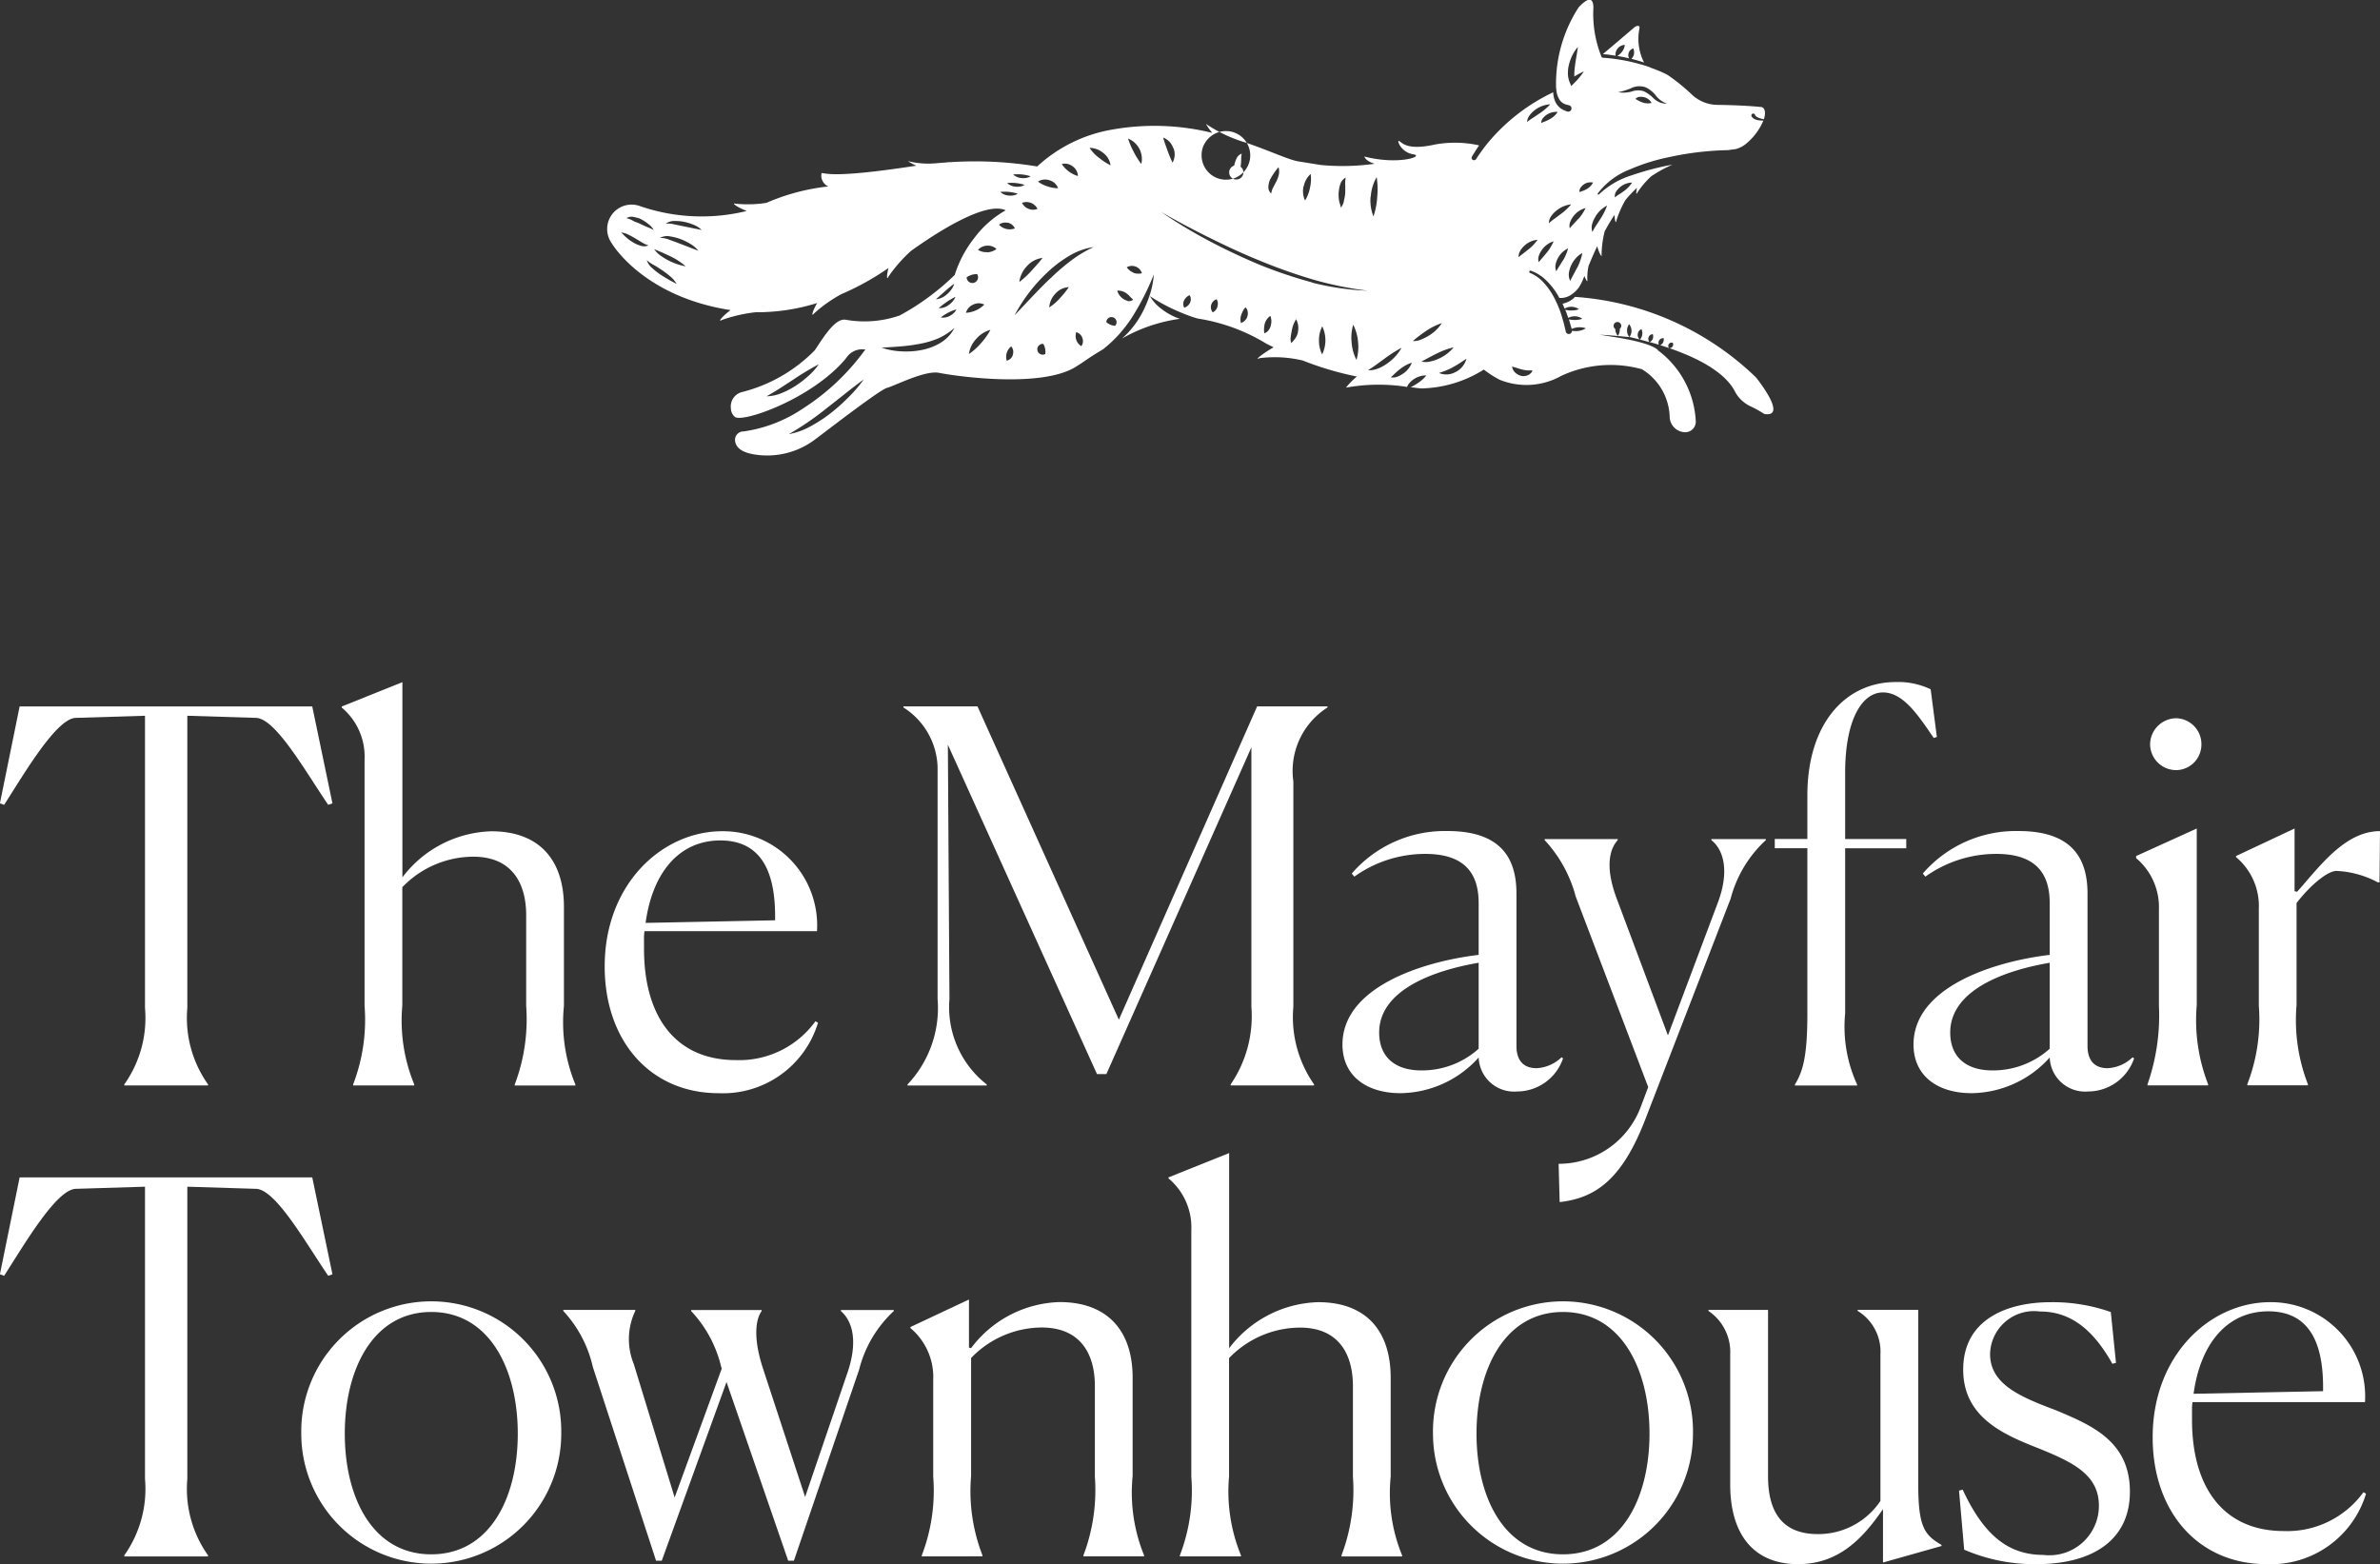 <svg xmlns="http://www.w3.org/2000/svg" width="112.438" height="73.901" viewBox="0 0 112.438 73.901">
  <rect x="0" y="0" width="112.438" height="73.901" fill="#333333" stroke="none"/>
  <defs>
    <style>
      .cls-1 {
        fill: #fff;
      }
    </style>
  </defs>
  <g id="MAYFAIR_TOWNHOUSE_LOGO_WHITE" transform="translate(-385.06 -258.673)">
    <g id="Group_90" data-name="Group 90" transform="translate(385.06 290.897)">
      <path id="Path_102" data-name="Path 102" class="cls-1" d="M390.931,406.419v-.049a5.437,5.437,0,0,0,.979-3.619v-13.8l-3.254.1c-.9,0-2.373,2.5-3.4,4.11l-.2-.072.931-4.576h13.825l.954,4.576-.2.072c-1.1-1.617-2.5-4.11-3.427-4.11l-3.229-.1v13.8a5.433,5.433,0,0,0,.979,3.619v.049Z" transform="translate(-385.06 -387.358)"/>
      <path id="Path_103" data-name="Path 103" class="cls-1" d="M448.4,403.057a8.517,8.517,0,0,0,.54-3.717V387.7a3.013,3.013,0,0,0-1.077-2.447V385.2l2.864-1.149v9.223a5.457,5.457,0,0,1,4.208-2.177c2.252,0,3.424,1.344,3.424,3.573v4.673a7.74,7.74,0,0,0,.54,3.717v.049h-2.864v-.049a8.707,8.707,0,0,0,.54-3.717V395.06c0-1.493-.661-2.763-2.5-2.763a4.676,4.676,0,0,0-3.352,1.442v5.6a7.932,7.932,0,0,0,.563,3.717v.049H448.4v-.049Z" transform="translate(-431.717 -384.045)"/>
      <path id="Path_104" data-name="Path 104" class="cls-1" d="M501.573,423.827c-3.229,0-5.383-2.47-5.383-5.992,0-3.892,2.717-6.385,5.552-6.385a4.448,4.448,0,0,1,4.478,4.722h-8.149a2.365,2.365,0,0,0-.023.416v.416c0,3.3,1.565,5.259,4.331,5.259a4.442,4.442,0,0,0,3.768-1.835l.121.072A4.691,4.691,0,0,1,501.573,423.827Zm-3.45-8.046,6.118-.123v-.2c0-2.447-.9-3.573-2.594-3.573C499.689,411.89,498.442,413.429,498.123,415.781Z" transform="translate(-467.623 -404.401)"/>
      <path id="Path_105" data-name="Path 105" class="cls-1" d="M551.285,406.37a5.254,5.254,0,0,0,1.419-4.036V391.374a3.455,3.455,0,0,0-1.614-2.815v-.049h3.5l6.678,14.8,6.532-14.8h3.326v.049a3.552,3.552,0,0,0-1.614,3.5V402.7a5.533,5.533,0,0,0,.979,3.668v.049H566.55v-.049a5.709,5.709,0,0,0,.979-3.668V390.443l-6.851,15.439h-.442L553.19,390.32l.075,12.015a4.635,4.635,0,0,0,1.761,4.036v.049h-3.743v-.049Z" transform="translate(-508.41 -387.358)"/>
      <path id="Path_106" data-name="Path 106" class="cls-1" d="M638.214,422.126a5.028,5.028,0,0,1-3.694,1.686c-1.591,0-2.74-.807-2.74-2.3,0-2.694,3.743-3.915,6.434-4.234v-2.447c0-1.3-.563-2.324-2.522-2.324a5.755,5.755,0,0,0-3.352,1.075l-.121-.147a5.813,5.813,0,0,1,4.527-2.008c2.643,0,3.254,1.419,3.254,2.961v7.193c0,.612.267,1.051.954,1.051a1.839,1.839,0,0,0,1.175-.514l.072.049a2.3,2.3,0,0,1-2.177,1.565A1.673,1.673,0,0,1,638.214,422.126Zm0-.414v-4.062c-2.275.391-4.7,1.344-4.7,3.3,0,1.051.638,1.787,2.005,1.787A4,4,0,0,0,638.214,421.712Z" transform="translate(-568.358 -404.387)"/>
      <path id="Path_107" data-name="Path 107" class="cls-1" d="M673.49,425.5l.342-.907-3.424-9a6.274,6.274,0,0,0-1.468-2.668v-.049h3.45v.049c-.416.465-.589,1.344-.026,2.815l2.4,6.411,2.373-6.313c.514-1.393.293-2.422-.319-2.912v-.049h2.571v.049a5.734,5.734,0,0,0-1.663,2.766l-4.039,10.447c-1.1,2.835-2.349,3.694-4.038,3.889l-.049-1.81A4.132,4.132,0,0,0,673.49,425.5Z" transform="translate(-595.966 -405.456)"/>
      <path id="Path_108" data-name="Path 108" class="cls-1" d="M712.77,399.69v-7.807h-1.54v-.44h1.54v-2.056c0-3.352,1.763-5.357,4.185-5.357a3.56,3.56,0,0,1,1.64.342l.293,2.252-.147.049c-.735-1.074-1.442-2.152-2.4-2.152-.979,0-1.786,1.272-1.786,3.794v3.131h2.887v.44h-2.887v7.807a6.547,6.547,0,0,0,.563,3.35v.049h-2.936v-.049C712.6,402.382,712.77,401.551,712.77,399.69Z" transform="translate(-627.385 -384.03)"/>
      <path id="Path_109" data-name="Path 109" class="cls-1" d="M743.164,422.126a5.028,5.028,0,0,1-3.694,1.686c-1.591,0-2.74-.807-2.74-2.3,0-2.694,3.743-3.915,6.434-4.234v-2.447c0-1.3-.563-2.324-2.522-2.324a5.755,5.755,0,0,0-3.352,1.075l-.121-.147a5.812,5.812,0,0,1,4.527-2.008c2.643,0,3.254,1.419,3.254,2.961v7.193c0,.612.267,1.051.954,1.051a1.839,1.839,0,0,0,1.175-.514l.072.049a2.3,2.3,0,0,1-2.177,1.565A1.673,1.673,0,0,1,743.164,422.126Zm0-.414v-4.062c-2.275.391-4.7,1.344-4.7,3.3,0,1.051.637,1.787,2.005,1.787A4,4,0,0,0,743.164,421.712Z" transform="translate(-646.33 -404.387)"/>
      <path id="Path_110" data-name="Path 110" class="cls-1" d="M778.717,404.27v-4.55a3.026,3.026,0,0,0-1.077-2.422v-.1l2.864-1.3v8.344a8.363,8.363,0,0,0,.537,3.743v.049h-2.864v-.049A9.843,9.843,0,0,0,778.717,404.27Zm.807-11.131a1.229,1.229,0,0,1-1.224-1.226,1.245,1.245,0,0,1,1.224-1.224,1.221,1.221,0,0,1,1.2,1.224A1.207,1.207,0,0,1,779.524,393.14Z" transform="translate(-676.723 -388.978)"/>
      <path id="Path_111" data-name="Path 111" class="cls-1" d="M797.077,419.33v-4.576A3.017,3.017,0,0,0,796,412.307v-.049l2.766-1.3v2.961l.121.026c1.051-1.175,2.252-2.864,3.915-2.864l-.023,2.421H802.7a4.539,4.539,0,0,0-1.956-.54c-.416,0-1.224.661-1.884,1.517v4.82a8.363,8.363,0,0,0,.537,3.743v.049h-2.864v-.049A8.49,8.49,0,0,0,797.077,419.33Z" transform="translate(-690.364 -404.037)"/>
      <path id="Path_112" data-name="Path 112" class="cls-1" d="M390.931,492.979v-.049a5.437,5.437,0,0,0,.979-3.619v-13.8l-3.254.1c-.9,0-2.373,2.5-3.4,4.11l-.2-.072.931-4.576h13.825l.954,4.576-.2.072c-1.1-1.617-2.5-4.11-3.427-4.11l-3.229-.1v13.8a5.433,5.433,0,0,0,.979,3.619v.049Z" transform="translate(-385.06 -451.667)"/>
      <path id="Path_113" data-name="Path 113" class="cls-1" d="M440.43,504.216a6.142,6.142,0,1,1,12.282,0,6.141,6.141,0,1,1-12.282,0Zm10.228,0c0-3.059-1.344-5.75-4.087-5.75s-4.085,2.691-4.085,5.75c0,3.031,1.321,5.7,4.085,5.7S450.658,507.249,450.658,504.216Z" transform="translate(-426.197 -468.703)"/>
      <path id="Path_114" data-name="Path 114" class="cls-1" d="M488.58,499.479v-.049h3.4v.049a3.108,3.108,0,0,0-.072,2.5l1.933,6.313,2.226-6.092-.026-.072a5.8,5.8,0,0,0-1.419-2.643v-.049h3.329v.049c-.27.368-.416,1.224.049,2.668l2.005,6.115,1.959-5.75c.563-1.565.293-2.545-.27-3.033v-.049h2.5v.049a5.646,5.646,0,0,0-1.637,2.766l-3.082,9.028h-.27l-2.913-8.442-3.059,8.442h-.27l-2.987-9.154A5.751,5.751,0,0,0,488.58,499.479Z" transform="translate(-461.969 -469.765)"/>
      <path id="Path_115" data-name="Path 115" class="cls-1" d="M552.917,509.666v-.049a8.515,8.515,0,0,0,.54-3.717v-4.576a3.016,3.016,0,0,0-1.077-2.447v-.049l2.766-1.3V499.8l.1.026a5.409,5.409,0,0,1,4.182-2.177c2.252,0,3.45,1.344,3.45,3.573v4.648a7.852,7.852,0,0,0,.54,3.743v.049h-2.864v-.049a8.707,8.707,0,0,0,.54-3.717v-4.283c0-1.494-.661-2.763-2.522-2.763a4.663,4.663,0,0,0-3.326,1.442v5.578a8.364,8.364,0,0,0,.537,3.743v.049Z" transform="translate(-509.369 -468.354)"/>
      <path id="Path_116" data-name="Path 116" class="cls-1" d="M600.347,489.607a8.518,8.518,0,0,0,.54-3.717V474.245a3.013,3.013,0,0,0-1.077-2.447v-.049l2.864-1.149v9.223a5.457,5.457,0,0,1,4.208-2.177c2.252,0,3.424,1.344,3.424,3.573v4.673a7.742,7.742,0,0,0,.54,3.717v.049h-2.864v-.049a8.708,8.708,0,0,0,.54-3.717V481.61c0-1.493-.661-2.763-2.5-2.763a4.676,4.676,0,0,0-3.352,1.442v5.6a7.934,7.934,0,0,0,.563,3.717v.049h-2.889Z" transform="translate(-544.606 -448.346)"/>
      <path id="Path_117" data-name="Path 117" class="cls-1" d="M648.42,504.216a6.142,6.142,0,1,1,12.282,0,6.141,6.141,0,1,1-12.282,0Zm10.228,0c0-3.059-1.344-5.75-4.087-5.75s-4.085,2.691-4.085,5.75c0,3.031,1.321,5.7,4.085,5.7S658.648,507.249,658.648,504.216Z" transform="translate(-580.721 -468.703)"/>
      <path id="Path_118" data-name="Path 118" class="cls-1" d="M703.274,511.442c-2.129,0-3.206-1.442-3.206-3.766v-6.144a2.343,2.343,0,0,0-1.028-2.054v-.049h2.815v7.853c0,1.835.784,2.74,2.349,2.74a3.531,3.531,0,0,0,2.961-1.566v-6.925a2.252,2.252,0,0,0-1.077-2.054v-.049h2.864v8.27c0,2.031.319,2.375,1.1,2.838v.049l-2.766.781v-2.522C706.382,510.147,705.256,511.442,703.274,511.442Z" transform="translate(-618.328 -469.765)"/>
      <path id="Path_119" data-name="Path 119" class="cls-1" d="M752.334,500.92c-1.077-1.933-2.252-2.47-3.427-2.47a2.075,2.075,0,0,0-2.349,2.008c0,1.442,1.445,2.031,3.131,2.666,1.689.71,3.475,1.468,3.475,3.84,0,2.252-1.712,3.424-4.429,3.424a8.41,8.41,0,0,1-3.4-.684l-.244-2.789.172-.049c1,2.154,2.154,3.085,3.817,3.085a2.337,2.337,0,0,0,2.619-2.324c0-1.468-1.224-2.054-2.864-2.717-1.614-.638-3.547-1.442-3.547-3.717,0-2.375,2.08-3.182,4.136-3.182a8.249,8.249,0,0,1,2.838.465l.244,2.4Z" transform="translate(-652.541 -468.71)"/>
      <path id="Path_120" data-name="Path 120" class="cls-1" d="M786.063,510.387c-3.229,0-5.383-2.47-5.383-5.992,0-3.892,2.717-6.385,5.553-6.385a4.448,4.448,0,0,1,4.478,4.722h-8.149a2.358,2.358,0,0,0-.023.416v.416c0,3.3,1.566,5.259,4.331,5.259a4.443,4.443,0,0,0,3.768-1.835l.121.072A4.691,4.691,0,0,1,786.063,510.387Zm-3.45-8.049,6.118-.123v-.2c0-2.447-.9-3.573-2.594-3.573C784.179,498.45,782.932,499.989,782.613,502.339Z" transform="translate(-678.982 -468.71)"/>
    </g>
    <g id="Group_91" data-name="Group 91" transform="translate(413.73 258.673)">
      <path id="Path_121" data-name="Path 121" class="cls-1" d="M679.66,264.759c.2.015.406.044.6.075a.294.294,0,0,1,0-.157.459.459,0,0,1,.087-.177.451.451,0,0,1,.344-.177.655.655,0,0,1-.144.339.827.827,0,0,1-.116.116l-.09.069c.185.031.37.067.553.111a.368.368,0,0,1-.031-.077.343.343,0,0,1,.005-.162.335.335,0,0,1,.221-.231.456.456,0,0,1,.028.3.4.4,0,0,1-.054.116c-.015.026-.036.051-.057.08.159.039.316.082.473.131.041.013.08.028.121.041a2.464,2.464,0,0,1-.213-1.632c.008-.134-.105-.113-.221-.051q-.817.7-1.514,1.288Z" transform="translate(-632.6 -262.202)"/>
      <path id="Path_122" data-name="Path 122" class="cls-1" d="M550.873,276.5a13.638,13.638,0,0,0-8.547-3.8c-.031.028-.057.062-.09.087a1.152,1.152,0,0,1-.5.234c.036.077.069.157.1.234a.62.62,0,0,1,.126-.059.637.637,0,0,1,.375,0,.455.455,0,0,1,.175.09.909.909,0,0,1-.185.044,1.361,1.361,0,0,1-.175.013,1.334,1.334,0,0,1-.175-.013c-.036-.005-.075-.013-.113-.021.013.033.028.064.044.1l.1.285a.683.683,0,0,1,.111-.049.636.636,0,0,1,.375,0,.455.455,0,0,1,.175.09.916.916,0,0,1-.185.044,1.364,1.364,0,0,1-.175.013,1.329,1.329,0,0,1-.175-.013c-.033-.005-.067-.01-.1-.018l.023.062.113.391c.028-.013.056-.023.085-.033a.941.941,0,0,1,.188-.041.962.962,0,0,1,.193,0,.7.7,0,0,1,.2.044.624.624,0,0,1-.182.087.944.944,0,0,1-.188.041.965.965,0,0,1-.193,0c-.028,0-.059-.008-.087-.013a.151.151,0,0,1-.3.028s0-.005,0-.008l0-.008-.1-.409-.118-.4a5.207,5.207,0,0,0-.329-.769,3.243,3.243,0,0,0-.473-.684,1.82,1.82,0,0,0-.655-.478l-.008,0a.057.057,0,0,1,.039-.108,1.958,1.958,0,0,1,.745.478,3.4,3.4,0,0,1,.537.691c.023.039.041.08.064.118h.026a.859.859,0,0,0,.5-.131,1.446,1.446,0,0,0,.378-.342,2.474,2.474,0,0,0,.177-.316c.015-.031.028-.062.041-.1s.031-.069.046-.108c.005-.015.01-.026.015-.041.08.208.159.319.139.185a2.566,2.566,0,0,1,.059-.666c.134-.324.267-.635.406-.925.09.332.236.578.208.4a4.755,4.755,0,0,1,.144-1.1c.149-.278.306-.54.465-.781.013.265.067.437.085.288a4.615,4.615,0,0,1,.437-.995,6.084,6.084,0,0,1,.542-.573c-.049.219-.044.36.013.234a4.123,4.123,0,0,1,.656-.774,6.017,6.017,0,0,1,1.008-.553l-.123.023a13.068,13.068,0,0,0-1.781.473,3.94,3.94,0,0,0-1.571.91.034.034,0,0,1-.049,0,.035.035,0,0,1-.005-.046,3.465,3.465,0,0,1,1.517-1.136,9.269,9.269,0,0,1,1.812-.571,14.4,14.4,0,0,1,1.869-.288c.319-.028.638-.044.956-.051.116-.015.226-.033.347-.046a1.244,1.244,0,0,0,.509-.26,2.861,2.861,0,0,0,.812-1.09,1.6,1.6,0,0,1-.221-.013.7.7,0,0,1-.17-.046.333.333,0,0,1-.159-.131l-.005-.008a.088.088,0,0,1,.152-.09.155.155,0,0,1,.01.021c.015.057.108.116.2.147a1.234,1.234,0,0,0,.218.054c.105-.332.039-.558-.136-.576-.542-.054-1.288-.09-2.056-.1a1.78,1.78,0,0,1-1.2-.476,9.254,9.254,0,0,0-1.149-.933,4.284,4.284,0,0,0-.4-.19c-.1-.041-.193-.077-.291-.116h0a.8.8,0,0,1-.144-.057c-.139-.051-.283-.1-.424-.136a8.444,8.444,0,0,0-1.8-.319h-.005a.084.084,0,0,1-.08-.09s0,0,0-.005l-.005.005a5.418,5.418,0,0,1-.365-2.283c-.01-.645-.427-.3-.694-.013a6.621,6.621,0,0,0-1.069,3.815l.008.015v.008a1.076,1.076,0,0,0,.157.535.529.529,0,0,0,.183.172.765.765,0,0,0,.242.08l.018.005a.152.152,0,0,1-.069.3l-.015-.005a1.045,1.045,0,0,1-.321-.159.829.829,0,0,1-.229-.28,1.175,1.175,0,0,1-.11-.468,9.036,9.036,0,0,0-3.082,2.385c-.2.244-.383.5-.563.774a.115.115,0,0,1-.157.033.112.112,0,0,1-.036-.152v0c.105-.18.219-.357.337-.532a5.307,5.307,0,0,0-2.082-.041c-1.3.293-1.55-.077-1.691-.162s.075.535.65.622-.679.527-2.3.108c0,0,.046.211.488.342a10.812,10.812,0,0,1-2.535.059c-.47-.072-.838-.136-1.049-.167-.45-.067-1.3-.476-2.452-.874a.011.011,0,0,0,.008,0,6.837,6.837,0,0,1-1.941-.9,2.6,2.6,0,0,0,.3.424,11.392,11.392,0,0,0-4.756-.152,6.942,6.942,0,0,0-3.517,1.738,18.051,18.051,0,0,0-4.154-.2l.008-.008-.175.021c-.141.01-.283.021-.427.033a3.966,3.966,0,0,1-1.362-.1,2.819,2.819,0,0,0,.4.219c-.057.008-.111.013-.164.023-3.458.524-4.01.365-4.311.321a.559.559,0,0,0,.316.635,10.028,10.028,0,0,0-2.925.776,5.749,5.749,0,0,1-1.442.041c-.252-.064.059.167.514.342a8.931,8.931,0,0,1-5.059-.236,1.153,1.153,0,0,0-1.334,1.738s1.452,2.535,5.63,3.182c-.393.288-.632.594-.406.465a6.991,6.991,0,0,1,1.594-.365,9.512,9.512,0,0,0,2.9-.434c-.213.375-.3.681-.147.494a6.584,6.584,0,0,1,1.293-.915,12.481,12.481,0,0,0,2.224-1.234c-.09.36-.09.6,0,.406a6.925,6.925,0,0,1,1.064-1.213c1.1-.789,3.491-2.365,4.468-1.923v.008a4.757,4.757,0,0,0-1.488,1.319,5.413,5.413,0,0,0-.913,1.73,11.683,11.683,0,0,1-2.6,1.915,5.082,5.082,0,0,1-2.563.2c-.47-.064-.967.712-1.442,1.437a7.3,7.3,0,0,1-3.434,1.979.7.7,0,0,0-.535.779.531.531,0,0,0,.2.406c.442.252,3.617-.877,5.187-2.717.033-.039.062-.08.092-.118a.882.882,0,0,1,.877-.352c-.041.046-.075.087-.093.111a10.745,10.745,0,0,1-2.833,2.653,6.691,6.691,0,0,1-2.825,1.1.4.4,0,0,0-.411.4c.008.252.17.545.82.671a3.753,3.753,0,0,0,2.9-.645c.583-.432,3.121-2.4,3.46-2.483s1.8-.848,2.468-.709,4.8.751,6.457-.29c.211-.131.432-.28.658-.437q.328-.212.632-.393a6.363,6.363,0,0,0,.73-.681,6.789,6.789,0,0,0,.661-.869,12.394,12.394,0,0,0,1-1.977,4.107,4.107,0,0,1-.242,1.111,5.013,5.013,0,0,1-.5,1.028,4.127,4.127,0,0,1-.751.874l-.015.013a7.614,7.614,0,0,1,2.74-.933c-.069-.026-.139-.046-.206-.075a3.117,3.117,0,0,1-.684-.406,2.029,2.029,0,0,1-.527-.591,8.347,8.347,0,0,0,1.329.717c.226.1.46.19.7.272.075.026.149.046.224.069a8.8,8.8,0,0,1,3.247,1.188c.118.062.231.116.344.172-.514.293-.956.65-.658.512a5.72,5.72,0,0,1,2.039.113,14.764,14.764,0,0,0,2.553.756,3.379,3.379,0,0,0-.514.524,8.628,8.628,0,0,1,2.884-.033.59.59,0,0,1,.1-.167,1.031,1.031,0,0,1,.231-.206,1.008,1.008,0,0,1,.581-.17,1.764,1.764,0,0,1-.442.388c-.08.049-.157.1-.239.141l-.057.031c.051.005.1.01.146.013a3.042,3.042,0,0,0,.375.039l.064.008a.071.071,0,0,1-.015-.008,5.745,5.745,0,0,0,2.884-.889,4.875,4.875,0,0,0,.74.478,3.362,3.362,0,0,0,2.92-.182,5.538,5.538,0,0,1,3.8-.314l.049.028a2.735,2.735,0,0,1,1.272,2.272.75.75,0,0,0,.743.679h0a.5.5,0,0,0,.488-.532,4.462,4.462,0,0,0-1.774-3.329s-.134-.326-2.028-.63c-.046-.008-.09-.013-.129-.018-.2-.033-.4-.067-.617-.1.7.039,1.249.1,1.409.113a.487.487,0,0,1-.108-.3.478.478,0,0,1,.1-.308.489.489,0,0,1,.111.308.477.477,0,0,1-.1.3l.046.005c.152.036.3.072.44.108a.3.3,0,0,1,.082-.491.462.462,0,0,1,.041.262.469.469,0,0,1-.11.234c.154.039.3.08.447.118a.238.238,0,0,1-.039-.229.219.219,0,0,1,.2-.144.352.352,0,0,1,0,.216.285.285,0,0,1-.149.157c.149.041.3.082.434.126a.229.229,0,0,1,.01-.2.218.218,0,0,1,.216-.108.327.327,0,0,1-.033.216.336.336,0,0,1-.129.113c.144.044.283.09.416.134a.159.159,0,0,1-.01-.188.163.163,0,0,1,.188-.057.174.174,0,0,1-.162.252c2.062.707,2.812,1.5,3.082,2.018a1.606,1.606,0,0,0,.761.733,4.925,4.925,0,0,1,.638.357C552.43,278.42,550.873,276.5,550.873,276.5Zm-6.586-8.8a.871.871,0,0,1,.2-.211.909.909,0,0,1,.537-.19,1.526,1.526,0,0,1-.383.4c-.069.051-.139.1-.211.144a1.252,1.252,0,0,0-.216.159A.381.381,0,0,1,544.287,267.7Zm1.249-4.182a1.091,1.091,0,0,1-.172-.069c-.057-.028-.105-.062-.183-.1a.288.288,0,0,1,.213-.1.606.606,0,0,1,.216.021.551.551,0,0,1,.334.265A.743.743,0,0,1,545.536,263.521Zm-.565-.676a.9.9,0,0,1,.686-.046,1.326,1.326,0,0,1,.517.429,1.191,1.191,0,0,0,.5.347,1.035,1.035,0,0,1-.326-.054,1.144,1.144,0,0,1-.288-.177,1.675,1.675,0,0,0-.481-.355.864.864,0,0,0-.563.008,1.517,1.517,0,0,1-.653.036A3.184,3.184,0,0,0,544.971,262.844Zm-47.068,6.09.167.044a.728.728,0,0,1,.185.082,2.03,2.03,0,0,1,.3.206.881.881,0,0,1,.249.275,2.911,2.911,0,0,0-.329-.146c-.108-.049-.219-.1-.324-.149a1,1,0,0,0-.144-.062.8.8,0,0,1-.172-.072,1.124,1.124,0,0,0-.321-.131A.465.465,0,0,1,497.9,268.934Zm.27,1.347a1.411,1.411,0,0,1-.342-.152,1.9,1.9,0,0,1-.3-.216c-.1-.077-.172-.17-.265-.252a.923.923,0,0,1,.357.111c.111.051.213.113.314.17l.3.18a1.349,1.349,0,0,0,.319.149A.554.554,0,0,1,498.173,270.281Zm1.314,1.591c-.131-.072-.26-.154-.386-.237a3.128,3.128,0,0,1-.36-.285.813.813,0,0,1-.267-.383,1.907,1.907,0,0,0,.37.249c.129.075.254.157.38.242a3.729,3.729,0,0,1,.36.278,1.216,1.216,0,0,1,.3.357C499.751,272.011,499.615,271.95,499.486,271.872Zm.013-.892a2.7,2.7,0,0,1-.368-.224,1.121,1.121,0,0,1-.308-.314c.131.067.262.111.391.17s.254.116.383.177a3.122,3.122,0,0,1,.715.47A2.953,2.953,0,0,1,499.5,270.98Zm.961-.632-.452-.172c-.149-.059-.3-.113-.45-.167a1.148,1.148,0,0,0-.465-.093.715.715,0,0,1,.5-.069,2.4,2.4,0,0,1,.488.129,2.808,2.808,0,0,1,.45.221,1.378,1.378,0,0,1,.383.329C500.764,270.459,500.61,270.41,500.461,270.348Zm.18-.895-.424-.085-.419-.087a1.392,1.392,0,0,0-.427-.041.707.707,0,0,1,.44-.123,2.008,2.008,0,0,1,.45.044,2.315,2.315,0,0,1,.429.136,1.064,1.064,0,0,1,.38.249C500.926,269.5,500.782,269.484,500.641,269.453Zm5.465,6.987a4.539,4.539,0,0,1-.584.452,3.823,3.823,0,0,1-.658.347,1.931,1.931,0,0,1-.73.159c.434-.239.82-.5,1.221-.761a14.122,14.122,0,0,1,1.244-.751A2.98,2.98,0,0,1,506.106,276.44ZM508,277.448a8.764,8.764,0,0,1-.83.74,6.882,6.882,0,0,1-.933.614,3.423,3.423,0,0,1-1.051.383,13.65,13.65,0,0,0,1.8-1.236c.576-.442,1.134-.91,1.738-1.347A6.421,6.421,0,0,1,508,277.448Zm10.593-10.917a.579.579,0,0,1,.249.458,1.375,1.375,0,0,1-.761-.566A.586.586,0,0,1,518.591,266.531Zm-1.087.661a.612.612,0,0,1,.4.373,1.521,1.521,0,0,1-.5-.085,1.569,1.569,0,0,1-.45-.226A.618.618,0,0,1,517.5,267.191Zm-.334,3.668a3.771,3.771,0,0,1-.26.311c-.082.1-.17.188-.254.285a3.964,3.964,0,0,1-.584.54,1.323,1.323,0,0,1,.36-.748A1.164,1.164,0,0,1,517.17,270.86Zm-.239-2.319a.549.549,0,0,1-.419,0,.559.559,0,0,1-.311-.283.582.582,0,0,1,.73.283ZM516,266.906a1.714,1.714,0,0,1,.2.01,1.8,1.8,0,0,1,.2.031,1.4,1.4,0,0,1,.208.057.581.581,0,0,1-.208.075.762.762,0,0,1-.216.008.664.664,0,0,1-.4-.172A2.053,2.053,0,0,1,516,266.906Zm-.285.406a1.721,1.721,0,0,1,.2.01,1.8,1.8,0,0,1,.2.031,1.409,1.409,0,0,1,.208.057.58.58,0,0,1-.208.075.763.763,0,0,1-.216.008.664.664,0,0,1-.4-.172A1.506,1.506,0,0,1,515.712,267.312Zm-.535.429a1.23,1.23,0,0,1,.213-.01,1.7,1.7,0,0,1,.2.01,1.8,1.8,0,0,1,.2.031,1.407,1.407,0,0,1,.208.057.58.58,0,0,1-.208.075.761.761,0,0,1-.216.008A.627.627,0,0,1,515.177,267.741Zm-1.1,3.882a.27.27,0,1,1-.494.152A.84.84,0,0,1,514.075,271.623Zm-1.026,1.077a.685.685,0,0,1-.131.216.94.94,0,0,1-.183.167.752.752,0,0,1-.473.149,2.374,2.374,0,0,1,.188-.154c.059-.049.123-.09.185-.136s.126-.087.2-.126A1.957,1.957,0,0,1,513.049,272.7Zm-.7-.08.206-.185c.069-.059.136-.123.211-.18a2.372,2.372,0,0,1,.231-.175.985.985,0,0,1-.134.265,1.228,1.228,0,0,1-.2.221.918.918,0,0,1-.532.249C512.211,272.741,512.283,272.685,512.35,272.62Zm0,2.249a2.763,2.763,0,0,1-.9.342,3.845,3.845,0,0,1-.954.062,3.274,3.274,0,0,1-.931-.175c.316-.018.622-.036.928-.062a7.943,7.943,0,0,0,.9-.123,4.239,4.239,0,0,0,.853-.255,3.123,3.123,0,0,0,.761-.491A1.742,1.742,0,0,1,512.35,274.87Zm.617-1.4a.838.838,0,0,1-.175.126.676.676,0,0,1-.427.077,1.219,1.219,0,0,1,.172-.126c.057-.039.116-.069.172-.1a1.984,1.984,0,0,1,.182-.085,1.134,1.134,0,0,1,.206-.067A.476.476,0,0,1,512.967,273.471Zm.928-.406a.591.591,0,0,1,.522,0,1.322,1.322,0,0,1-.869.388A.6.6,0,0,1,513.895,273.065Zm.365,1.825a2.924,2.924,0,0,1-.573.512,1.338,1.338,0,0,1,.347-.715,1.357,1.357,0,0,1,.671-.427A2.992,2.992,0,0,1,514.26,274.89Zm.3-4.3a.8.8,0,0,1-.442-.108.6.6,0,0,1,.429-.2.592.592,0,0,1,.445.157A.776.776,0,0,1,514.555,270.595Zm.966-1.393a.474.474,0,0,1,.334.27.7.7,0,0,1-.4.026.712.712,0,0,1-.35-.2A.477.477,0,0,1,515.522,269.2Zm.242,6.239a.4.4,0,0,1-.293.28.636.636,0,0,1,.211-.676A.394.394,0,0,1,515.763,275.44Zm1.537-.039a.255.255,0,1,1-.1-.473A.739.739,0,0,1,517.3,275.4Zm.689-2.637a2.553,2.553,0,0,1-.509.44,1.016,1.016,0,0,1,.285-.645.9.9,0,0,1,.638-.314A4.076,4.076,0,0,1,517.99,272.764Zm1.01,2.272a.557.557,0,0,1-.239-.288.574.574,0,0,1-.005-.375.423.423,0,0,1,.288.27A.416.416,0,0,1,519,275.037Zm-.483-4.049a10.227,10.227,0,0,0-.936.8c-.3.278-.589.578-.877.877l-.861.913a7.67,7.67,0,0,1,1.529-2.01,5.847,5.847,0,0,1,1.013-.776,3.16,3.16,0,0,1,1.193-.44A5.785,5.785,0,0,0,518.517,270.988Zm.882-5.324a1.074,1.074,0,0,1,.63.239.889.889,0,0,1,.347.586,2.783,2.783,0,0,1-.535-.347A1.694,1.694,0,0,1,519.4,265.664Zm.779,8.218a.242.242,0,1,1,.414.19A.648.648,0,0,1,520.177,273.883Zm1.005-.99a.565.565,0,0,1-.221-.1.7.7,0,0,1-.27-.38.67.67,0,0,1,.445.134,1.273,1.273,0,0,1,.149.134,1.165,1.165,0,0,0,.159.152A.281.281,0,0,1,521.182,272.893Zm.275-1.332a.7.7,0,0,1-.316-.252.494.494,0,0,1,.717.283A.719.719,0,0,1,521.457,271.561Zm.373-5.133a3.463,3.463,0,0,1-.362-.576,3.627,3.627,0,0,1-.265-.625,1.046,1.046,0,0,1,.627,1.2Zm10.84,1.535a2.072,2.072,0,0,1,.278-.913,3.7,3.7,0,0,1,.026.936,3.589,3.589,0,0,1-.177.92A2,2,0,0,1,532.67,267.963Zm-1.512-.206a1.275,1.275,0,0,1,.072-.373.511.511,0,0,1,.255-.311,1.413,1.413,0,0,0-.021.355c0,.113,0,.237,0,.352a1.861,1.861,0,0,1-.057.352.667.667,0,0,1-.154.36c-.013-.134-.072-.229-.085-.36A2.048,2.048,0,0,1,531.159,267.757Zm-1.656-.272a1.056,1.056,0,0,1,.329-.586,1.865,1.865,0,0,1-.033.65,1.779,1.779,0,0,1-.234.607A1.068,1.068,0,0,1,529.5,267.484Zm-1.568-.36a2.8,2.8,0,0,1,.17-.275,2.47,2.47,0,0,1,.208-.27.713.713,0,0,1,.01.36,1.461,1.461,0,0,1-.116.319l-.141.267a.889.889,0,0,0-.1.3.408.408,0,0,1-.131-.352A.975.975,0,0,1,527.935,267.125Zm-1.717-.62a1.366,1.366,0,0,1,.1-.314.447.447,0,0,1,.254-.252,2.036,2.036,0,0,0-.026.311,2.167,2.167,0,0,1-.026.308.336.336,0,1,1-.3-.054Zm-1.388-1.054a1.149,1.149,0,1,1-.152.571A1.082,1.082,0,0,1,524.83,265.451Zm-1.483.224a.8.8,0,0,1-.041.689,5.84,5.84,0,0,1-.244-.584c-.064-.188-.136-.362-.2-.6A.8.8,0,0,1,523.347,265.675Zm.781,7.319a.469.469,0,0,1-.27.226.378.378,0,0,1,0-.36.532.532,0,0,1,.254-.234A.359.359,0,0,1,524.128,272.993Zm1.3.17a.422.422,0,0,1-.224.275.392.392,0,0,1,.185-.62A.408.408,0,0,1,525.429,273.163Zm1.414.473a.494.494,0,0,1-.306.306.675.675,0,0,1,.021-.406c.021-.054.046-.105.069-.159a.675.675,0,0,1,.131-.177.415.415,0,0,1,.1.213A.44.44,0,0,1,526.843,273.636Zm1.105.432a.612.612,0,0,1-.1.206.386.386,0,0,1-.208.152,1.291,1.291,0,0,1-.01-.236,1.124,1.124,0,0,1,.031-.211.673.673,0,0,1,.265-.375A.68.68,0,0,1,527.948,274.068Zm1.285.3a.819.819,0,0,1-.121.288,1.406,1.406,0,0,1-.2.234.672.672,0,0,1-.018-.316c.01-.1.028-.177.044-.267a1.49,1.49,0,0,1,.206-.545A.885.885,0,0,1,529.233,274.368Zm1.141,1.054a1.419,1.419,0,0,1-.149-.661,1.4,1.4,0,0,1,.154-.661,1.515,1.515,0,0,1-.005,1.321Zm1.622.265a2.146,2.146,0,0,1-.229-.817,2.118,2.118,0,0,1,.075-.846,2.15,2.15,0,0,1,.229.817A2.176,2.176,0,0,1,532,275.687Zm-2.087-3.661a21.841,21.841,0,0,1-2.5-.841c-.812-.342-1.609-.715-2.385-1.128a23.376,23.376,0,0,1-2.257-1.362c.761.437,1.537.848,2.321,1.236s1.578.758,2.391,1.085a25.665,25.665,0,0,0,2.473.874,16.755,16.755,0,0,0,2.571.524A12.616,12.616,0,0,1,529.909,272.027Zm3.128,4.054a1.048,1.048,0,0,1-.494.09c.283-.175.519-.357.774-.542a6.211,6.211,0,0,1,.81-.517,2.232,2.232,0,0,1-.658.727A2.142,2.142,0,0,1,533.038,276.08Zm1.19.231a1.174,1.174,0,0,1-.278.157.549.549,0,0,1-.329.039l.224-.211c.072-.067.149-.129.226-.19a1.764,1.764,0,0,1,.542-.29A1.109,1.109,0,0,1,534.228,276.312Zm.44-1.524a6.313,6.313,0,0,1,.637-.483,2.931,2.931,0,0,1,.725-.357,1.918,1.918,0,0,1-.586.573,2.036,2.036,0,0,1-.365.188A.892.892,0,0,1,534.668,274.787Zm.411.969c.257-.134.481-.262.727-.38a3.573,3.573,0,0,1,.781-.285,1.921,1.921,0,0,1-.668.519,1.832,1.832,0,0,1-.4.141A.9.9,0,0,1,535.079,275.757Zm1.614.491a.886.886,0,0,1-.794.057c.128-.051.244-.082.355-.131a2.715,2.715,0,0,0,.314-.152c.206-.111.4-.247.625-.391A1,1,0,0,1,536.693,276.248ZM541,270.6l-.188.224c-.062.075-.128.144-.2.239a.5.5,0,0,1,.018-.337.945.945,0,0,1,.162-.285,1.07,1.07,0,0,1,.524-.368A2.218,2.218,0,0,1,541,270.6Zm.756.375-.154.249a3.012,3.012,0,0,0-.157.265.509.509,0,0,1-.031-.337,1.049,1.049,0,0,1,.118-.306,1.076,1.076,0,0,1,.468-.44A2.191,2.191,0,0,1,541.76,270.978Zm.671.347-.159.3c-.054.1-.111.2-.165.324a.618.618,0,0,1-.062-.393,1.2,1.2,0,0,1,.116-.37,1.377,1.377,0,0,1,.213-.314.974.974,0,0,1,.306-.239A2.858,2.858,0,0,1,542.431,271.325Zm.054-2.306-.2.216c-.067.072-.134.139-.2.229a.49.49,0,0,1,.033-.337,1.051,1.051,0,0,1,.172-.278,1.062,1.062,0,0,1,.54-.344A2.043,2.043,0,0,1,542.485,269.019Zm.817-.121a1.352,1.352,0,0,1,.545-.509,3.1,3.1,0,0,1-.326.645l-.188.29a2.677,2.677,0,0,0-.18.311.608.608,0,0,1-.008-.388A1.233,1.233,0,0,1,543.3,268.9Zm-.116-1.6a.767.767,0,0,1-.283.3.979.979,0,0,1-.165.082c-.059.026-.116.039-.193.072a.286.286,0,0,1,.062-.226.661.661,0,0,1,.157-.149A.573.573,0,0,1,543.187,267.3Zm-1.113-4.748a1.153,1.153,0,0,1-.077-.458,1.639,1.639,0,0,1,.069-.437,1.986,1.986,0,0,1,.4-.761c-.033.288-.09.555-.126.82-.015.131-.036.262-.039.388a1.575,1.575,0,0,0,0,.19,2.884,2.884,0,0,1,.45-.239,3.514,3.514,0,0,1-.468.558l-.128.131Zm.077,5.779a2.781,2.781,0,0,1-.514.478l-.27.2a2.475,2.475,0,0,0-.27.216.582.582,0,0,1,.126-.357,1.2,1.2,0,0,1,.26-.262A1.319,1.319,0,0,1,542.151,268.328Zm-.638-4.362a1.016,1.016,0,0,1-.355.329,1.862,1.862,0,0,1-.2.1c-.069.033-.139.046-.219.093a.331.331,0,0,1,.1-.254.761.761,0,0,1,.193-.162A.786.786,0,0,1,541.513,263.965Zm-1.306.129a1.331,1.331,0,0,1,.954-.491,2.807,2.807,0,0,1-.537.452l-.278.185a2.647,2.647,0,0,0-.28.2A.58.58,0,0,1,540.207,264.094Zm-.452,6.408a1.114,1.114,0,0,1,.216-.247,1.052,1.052,0,0,1,.591-.252,2.1,2.1,0,0,1-.424.45l-.231.18c-.077.062-.154.113-.239.193A.5.5,0,0,1,539.755,270.5Zm.347,5.9a.5.5,0,0,1-.329.026.613.613,0,0,1-.275-.159.471.471,0,0,1-.139-.275c.208.051.35.111.488.141a1.062,1.062,0,0,0,.208.036c.077.01.159,0,.272.008A.428.428,0,0,1,540.1,276.4Zm4.252-1.861a.513.513,0,0,1-.118-.321.181.181,0,1,1,.213-.01A.544.544,0,0,1,544.354,274.538Z" transform="translate(-496.589 -258.673)"/>
    </g>
  </g>
</svg>
